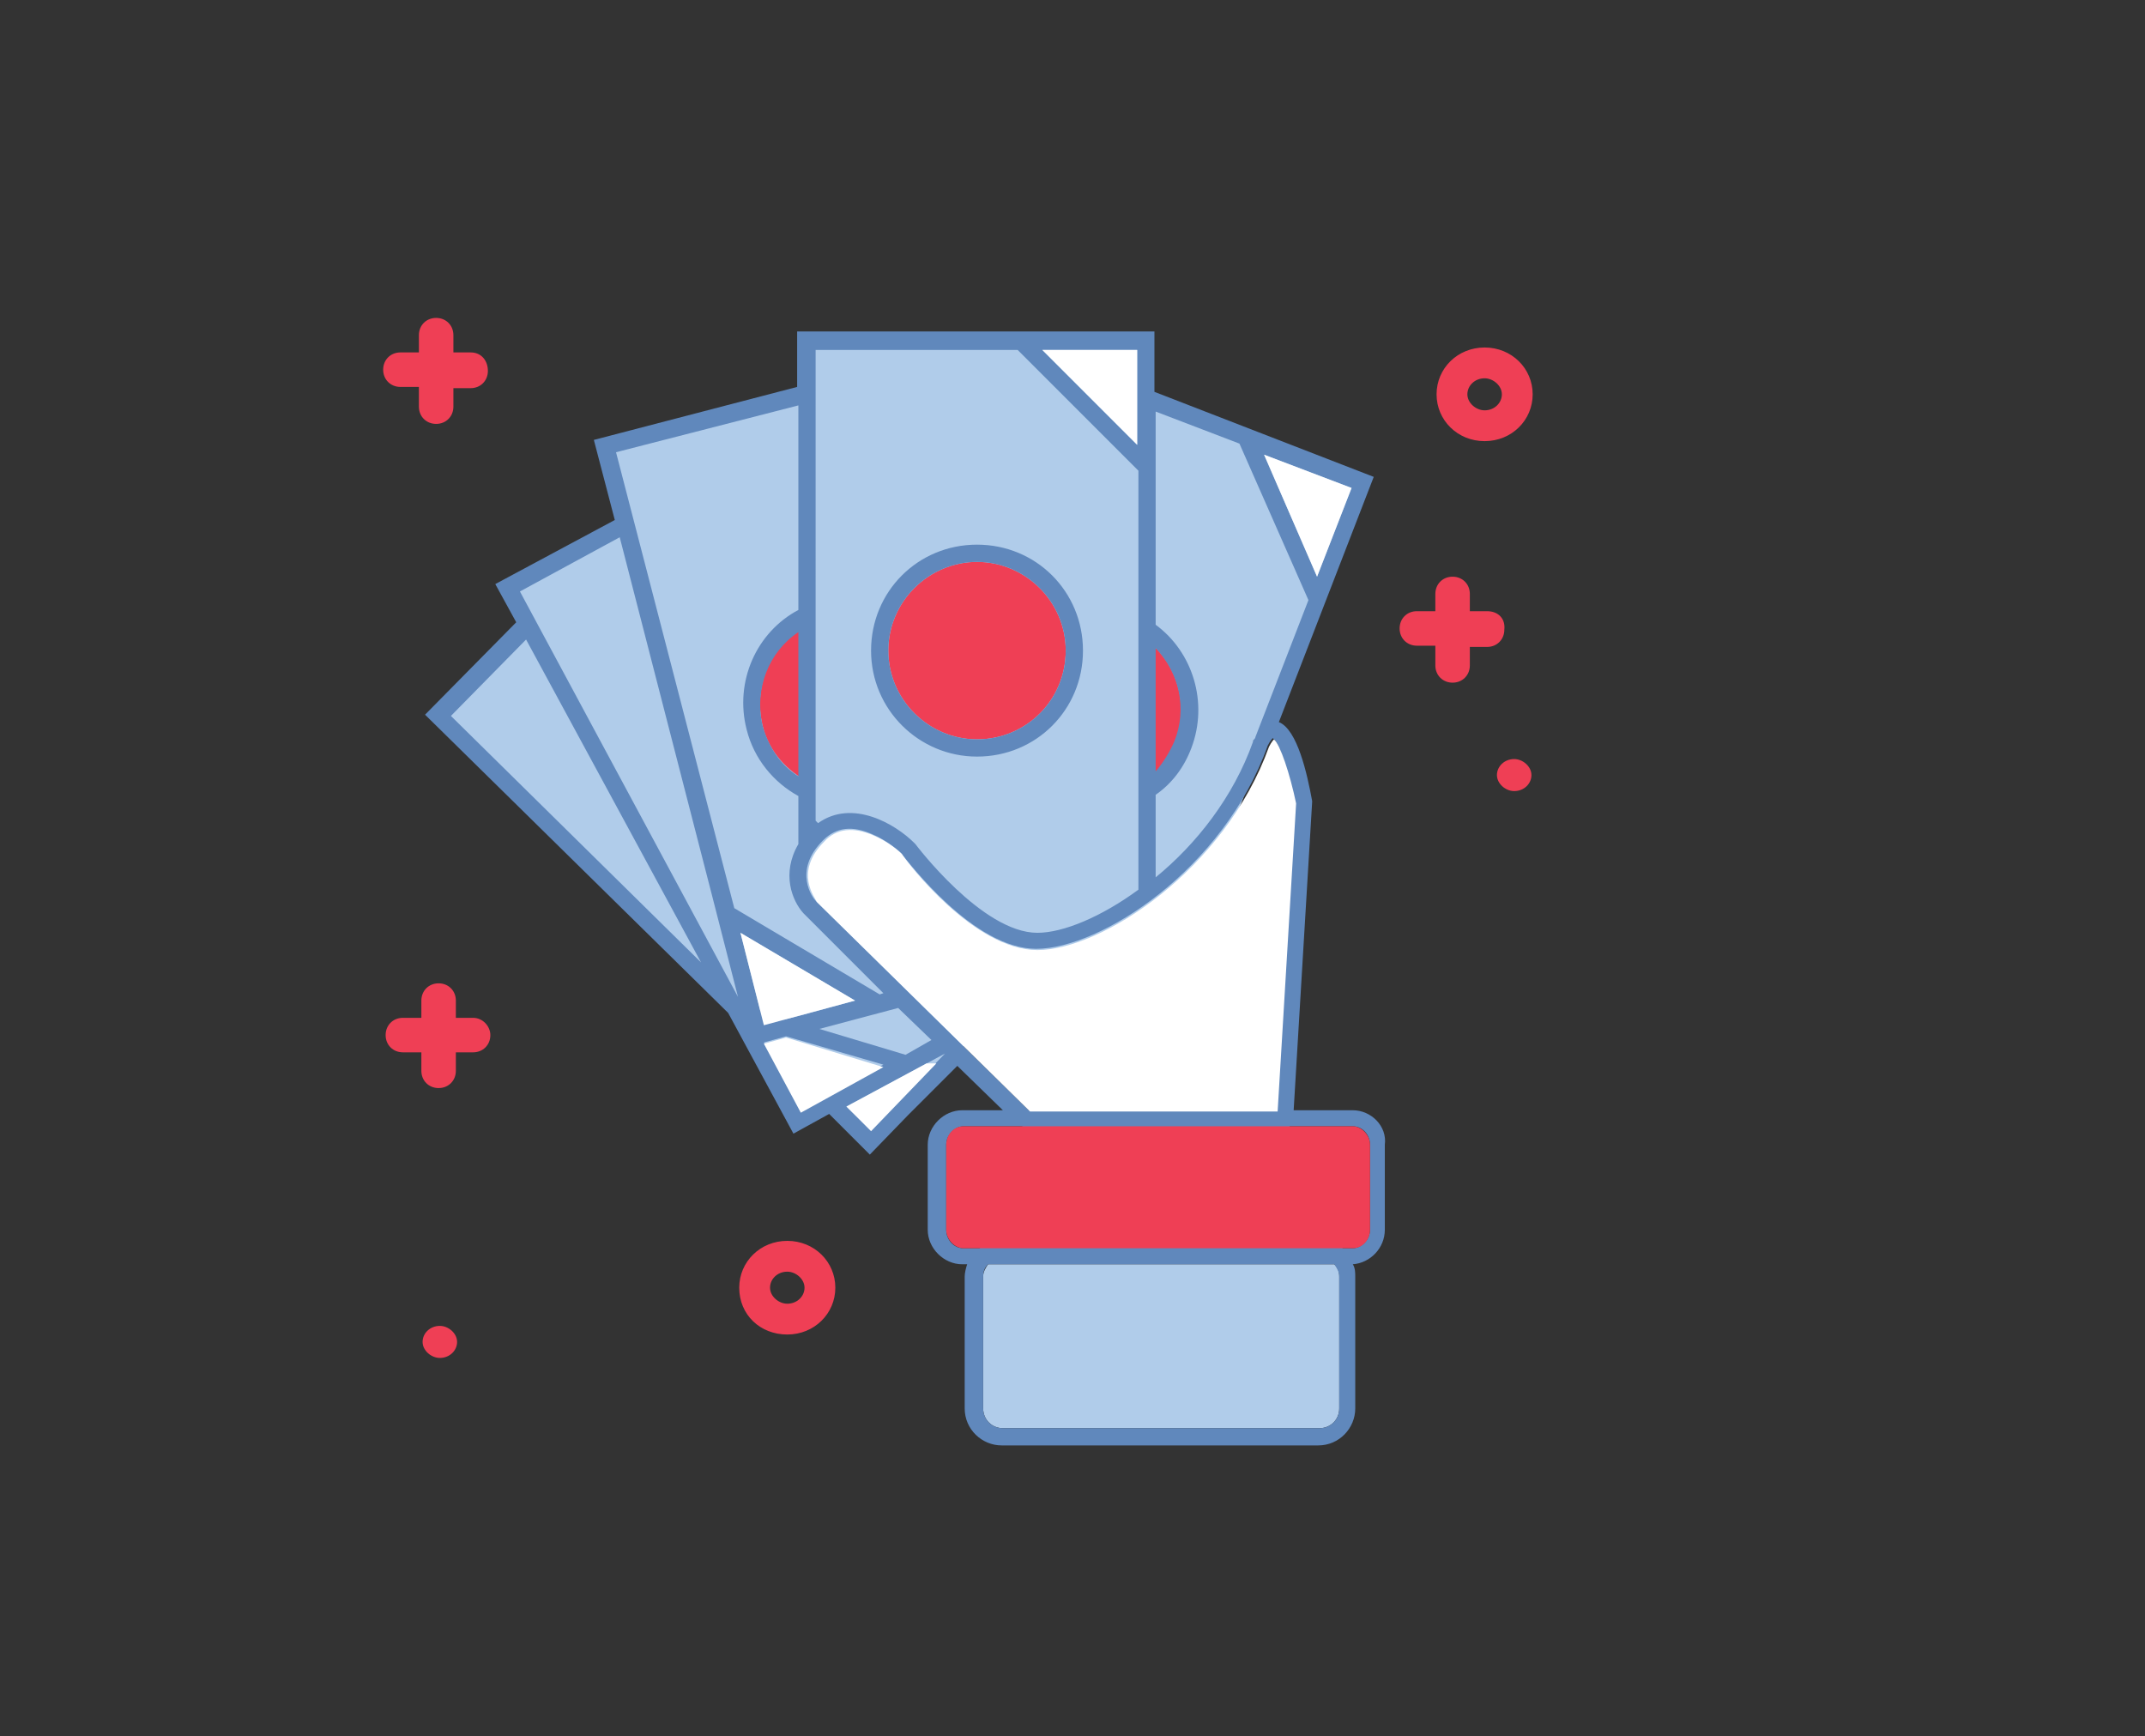 <?xml version="1.0" encoding="utf-8"?>
<!-- Generator: Adobe Illustrator 23.0.0, SVG Export Plug-In . SVG Version: 6.00 Build 0)  -->
<svg version="1.1" id="Layer_1" xmlns="http://www.w3.org/2000/svg" xmlns:xlink="http://www.w3.org/1999/xlink" x="0px" y="0px"
	 viewBox="0 0 174.1 140.9" style="enable-background:new 0 0 174.1 140.9;" xml:space="preserve">
<rect x="0" y="0" width="174.1" height="140.9" fill="#333333" stroke="none"/>
<style type="text/css">
	.st0{fill:#B0CCEA;}
	.st1{fill:#EF3F55;}
	.st2{fill:#6088BC;}
	.st3{fill:#FFFFFF;}
</style>
<path class="st0" d="M82.9,81.1l-2.1,1.2L70.4,92.8l-3.2-3.2l-2.8,1.5l-4.9-9L35.5,58.4l7.2-7.4l-1.6-3l9.5-5.1L49,36.4l16.3-4.3
	v-4.3h28v4.7l17.5,6.8L93,85.1L82.9,81.1z M108.7,103.6c0-0.4-0.1-0.7-0.4-1H80.2c-0.2,0.3-0.4,0.6-0.4,1v10.7
	c0,0.9,0.7,1.6,1.6,1.6h25.7c0.9,0,1.6-0.7,1.6-1.6L108.7,103.6L108.7,103.6z"/>
<path class="st1" d="M93.4,52.2c2.2,1.9,3.1,5.1,2,8c-0.5,1.3-1.4,2.4-2.4,3.2 M65.7,63.5c-1.8-0.9-3.3-2.5-3.8-4.6
	c-0.8-3.3,0.7-6.7,3.6-8.2 M79.3,45.6c3.9,0,7.2,3.2,7.2,7.2s-3.2,7.2-7.2,7.2c-3.9,0-7.2-3.2-7.2-7.2S75.4,45.6,79.3,45.6"/>
<path class="st2" d="M109.8,90.1H105l1.5-25c0,0,0-0.1,0-0.1c-0.4-2.2-1.2-5.8-2.7-6.4l7.7-19.9l-17.8-6.9v-4.9h-29v4.5l-16.5,4.3
	l1.7,6.5l-9.7,5.2l1.7,3.1l-7.4,7.5l24.6,24.2l5.3,9.8l2.9-1.6l3.3,3.3l3.1-3.2l4-4l3.7,3.6h-3.3c-1.5,0-2.8,1.3-2.8,2.8v6.9
	c0,1.5,1.3,2.8,2.8,2.8h0.4c-0.1,0.3-0.2,0.7-0.2,1v10.7c0,1.7,1.4,3,3,3h25.7c1.7,0,3-1.4,3-3v-10.7c0-0.3,0-0.7-0.2-1
	c1.4-0.1,2.6-1.3,2.6-2.8v-6.9C112.6,91.4,111.3,90.1,109.8,90.1z M109.7,39.6l-2.8,7.2l-4.3-9.9L109.7,39.6z M93.8,52.6
	c1.9,2,2.6,4.9,1.5,7.6c-0.4,0.9-0.9,1.7-1.5,2.4V52.6z M93.8,64.5c1.3-0.9,2.3-2.2,2.9-3.8c1.4-3.7,0.1-7.8-2.9-10V33.4l6.8,2.6
	l5.6,12.7l-4.3,11.1c0,0.1-0.1,0.2-0.2,0.3c0,0,0,0,0,0.1c-1.6,4.5-4.6,8.3-7.9,11V64.5z M92.3,28.4v7.7l-7.7-7.7L92.3,28.4z
	 M66.2,28.4h16.4l9.8,9.8v34c-3,2.2-6.1,3.5-8.2,3.5c-4.5,0-9.9-7.2-9.9-7.2c0,0,0,0-0.1-0.1c-1.5-1.5-5-3.6-7.8-1.6l-0.2-0.2
	L66.2,28.4L66.2,28.4z M64.8,32.9v16.6c-3.4,1.8-5.2,5.8-4.2,9.7c0.6,2.4,2.2,4.3,4.2,5.4v0.5l0,0v3.4c-1.4,2.4-0.5,4.6,0.4,5.6
	c0,0,0,0,0,0l6.5,6.5l-0.3,0.1l-11.8-7l-9.6-37L64.8,32.9z M64.8,51.3V63c-1.4-0.9-2.4-2.3-2.9-4.1C61.2,55.9,62.4,52.9,64.8,51.3z
	 M72.9,81.8l2.7,2.6l-2.1,1.2l-7-2.1L72.9,81.8z M36.6,58.1l6.1-6.2l14.2,26.2L36.6,58.1z M42.2,48l8.1-4.4l7.5,29.1l0,0l2.1,8.2
	L42.2,48z M60.1,75.7l9.3,5.5l-4.4,1.2l-1.2,0.3L61.7,82L60.1,75.7z M65,90.2l-3-5.6l1.8-0.5l7.9,2.3l-4,2.2L65,90.2z M70.7,91.7
	l-2-1.9l8-4.3l0,0L70.7,91.7z M83.5,90.1l-17.3-17c-0.2-0.2-1.9-2.4,0.6-4.9c1.1-1.1,2.4-1.2,4-0.5c1.2,0.5,2.2,1.4,2.3,1.5
	c0.6,0.7,5.9,7.8,11,7.8c5.2,0,15.2-6.4,18.8-16.5c0.2-0.4,0.4-0.6,0.4-0.6c0.5,0.3,1.3,2.7,1.7,5.1l-1.5,25H85.7L83.5,90.1z
	 M108.7,114.3c0,0.9-0.7,1.6-1.6,1.6H81.4c-0.9,0-1.6-0.7-1.6-1.6v-10.7c0-0.4,0.1-0.7,0.4-1h28.1c0.2,0.3,0.4,0.6,0.4,1
	L108.7,114.3L108.7,114.3z M111.2,99.8c0,0.8-0.7,1.5-1.4,1.5H109c-0.5-0.4-1.2-0.7-1.9-0.7H81.4c-0.7,0-1.4,0.3-1.9,0.7h-1.3
	c-0.8,0-1.4-0.7-1.4-1.5v-6.9c0-0.8,0.7-1.5,1.4-1.5h4.7c0.1,0,0.2,0.1,0.4,0.1l21,0l0,0c0.1,0,0.3,0,0.4-0.1h5.1
	c0.8,0,1.4,0.7,1.4,1.5V99.8z M79.3,61.4c4.8,0,8.6-3.8,8.6-8.6s-3.8-8.6-8.6-8.6c-4.8,0-8.6,3.8-8.6,8.6
	C70.7,57.6,74.6,61.4,79.3,61.4z M79.3,45.6c3.9,0,7.2,3.2,7.2,7.2c0,4-3.2,7.2-7.2,7.2c-3.9,0-7.2-3.2-7.2-7.2S75.4,45.6,79.3,45.6
	z"/>
<path class="st3" d="M109.7,39.6l-2.8,7.2l-4.3-9.9L109.7,39.6z M68.7,89.8l2,2l5.3-5.5h-0.8L68.7,89.8z M63.8,84.2L62,84.7l3,5.6
	l6.7-3.7L63.8,84.2z M92.3,28.4l-7.7,0l7.7,7.7V28.4z M69.4,81.2l-9.3-5.5l1.9,7.5L69.4,81.2z M103.4,60c0,0-0.2,0.2-0.4,0.6
	c-3.6,10-13.6,16.5-18.8,16.5c-5.1,0-10.5-7-11-7.8c-0.2-0.2-1.1-1-2.3-1.5c-1.6-0.7-3-0.6-4,0.5c-2.5,2.5-0.7,4.6-0.6,4.9l17.3,17
	l20.1,0l1.5-25C104.7,62.8,103.9,60.4,103.4,60z"/>
<path class="st1" d="M38.2,28.6h-1.4v-1.4c0-0.8-0.6-1.4-1.4-1.4c-0.8,0-1.4,0.6-1.4,1.4v1.4h-1.5c-0.8,0-1.4,0.6-1.4,1.4
	c0,0.8,0.6,1.4,1.4,1.4H34V33c0,0.8,0.6,1.4,1.4,1.4c0.8,0,1.4-0.6,1.4-1.4v-1.5h1.4c0.8,0,1.4-0.6,1.4-1.4S39.1,28.6,38.2,28.6z
	 M38.4,82.6h-1.4v-1.4c0-0.8-0.6-1.4-1.4-1.4s-1.4,0.6-1.4,1.4v1.4h-1.5c-0.8,0-1.4,0.6-1.4,1.4c0,0.8,0.6,1.4,1.4,1.4h1.5v1.5
	c0,0.8,0.6,1.4,1.4,1.4s1.4-0.6,1.4-1.4v-1.5h1.4c0.8,0,1.4-0.6,1.4-1.4C39.8,83.3,39.2,82.6,38.4,82.6z M120.7,49.6h-1.4v-1.4
	c0-0.8-0.6-1.4-1.4-1.4c-0.8,0-1.4,0.6-1.4,1.4v1.4h-1.5c-0.8,0-1.4,0.6-1.4,1.4c0,0.8,0.6,1.4,1.4,1.4h1.5V54
	c0,0.8,0.6,1.4,1.4,1.4c0.8,0,1.4-0.6,1.4-1.4v-1.5h1.4c0.8,0,1.4-0.6,1.4-1.4C122.2,50.2,121.6,49.6,120.7,49.6z M63.9,100.7
	c-2.2,0-3.9,1.7-3.9,3.8c0,2.2,1.7,3.8,3.9,3.8c2.2,0,3.9-1.7,3.9-3.8S66.1,100.7,63.9,100.7z M63.9,105.8c-0.7,0-1.4-0.6-1.4-1.3
	c0-0.7,0.6-1.3,1.4-1.3c0.7,0,1.4,0.6,1.4,1.3S64.7,105.8,63.9,105.8z M120.5,28.2c-2.2,0-3.9,1.7-3.9,3.8c0,2.1,1.7,3.8,3.9,3.8
	c2.2,0,3.9-1.7,3.9-3.8S122.7,28.2,120.5,28.2z M120.5,33.3c-0.7,0-1.4-0.6-1.4-1.3s0.6-1.3,1.4-1.3c0.7,0,1.4,0.6,1.4,1.3
	S121.3,33.3,120.5,33.3z M122.9,64.2c-0.7,0-1.4-0.6-1.4-1.3c0-0.7,0.6-1.3,1.4-1.3c0.7,0,1.4,0.6,1.4,1.3
	C124.3,63.6,123.7,64.2,122.9,64.2z M35.7,110.2c-0.7,0-1.4-0.6-1.4-1.3c0-0.7,0.6-1.3,1.4-1.3c0.7,0,1.4,0.6,1.4,1.3
	S36.5,110.2,35.7,110.2z M78.2,91.4c-0.8,0-1.4,0.7-1.4,1.5v6.9c0,0.8,0.7,1.5,1.4,1.5h31.6c0.8,0,1.4-0.7,1.4-1.5v-6.9
	c0-0.8-0.7-1.5-1.4-1.5H78.2z"/>
</svg>
